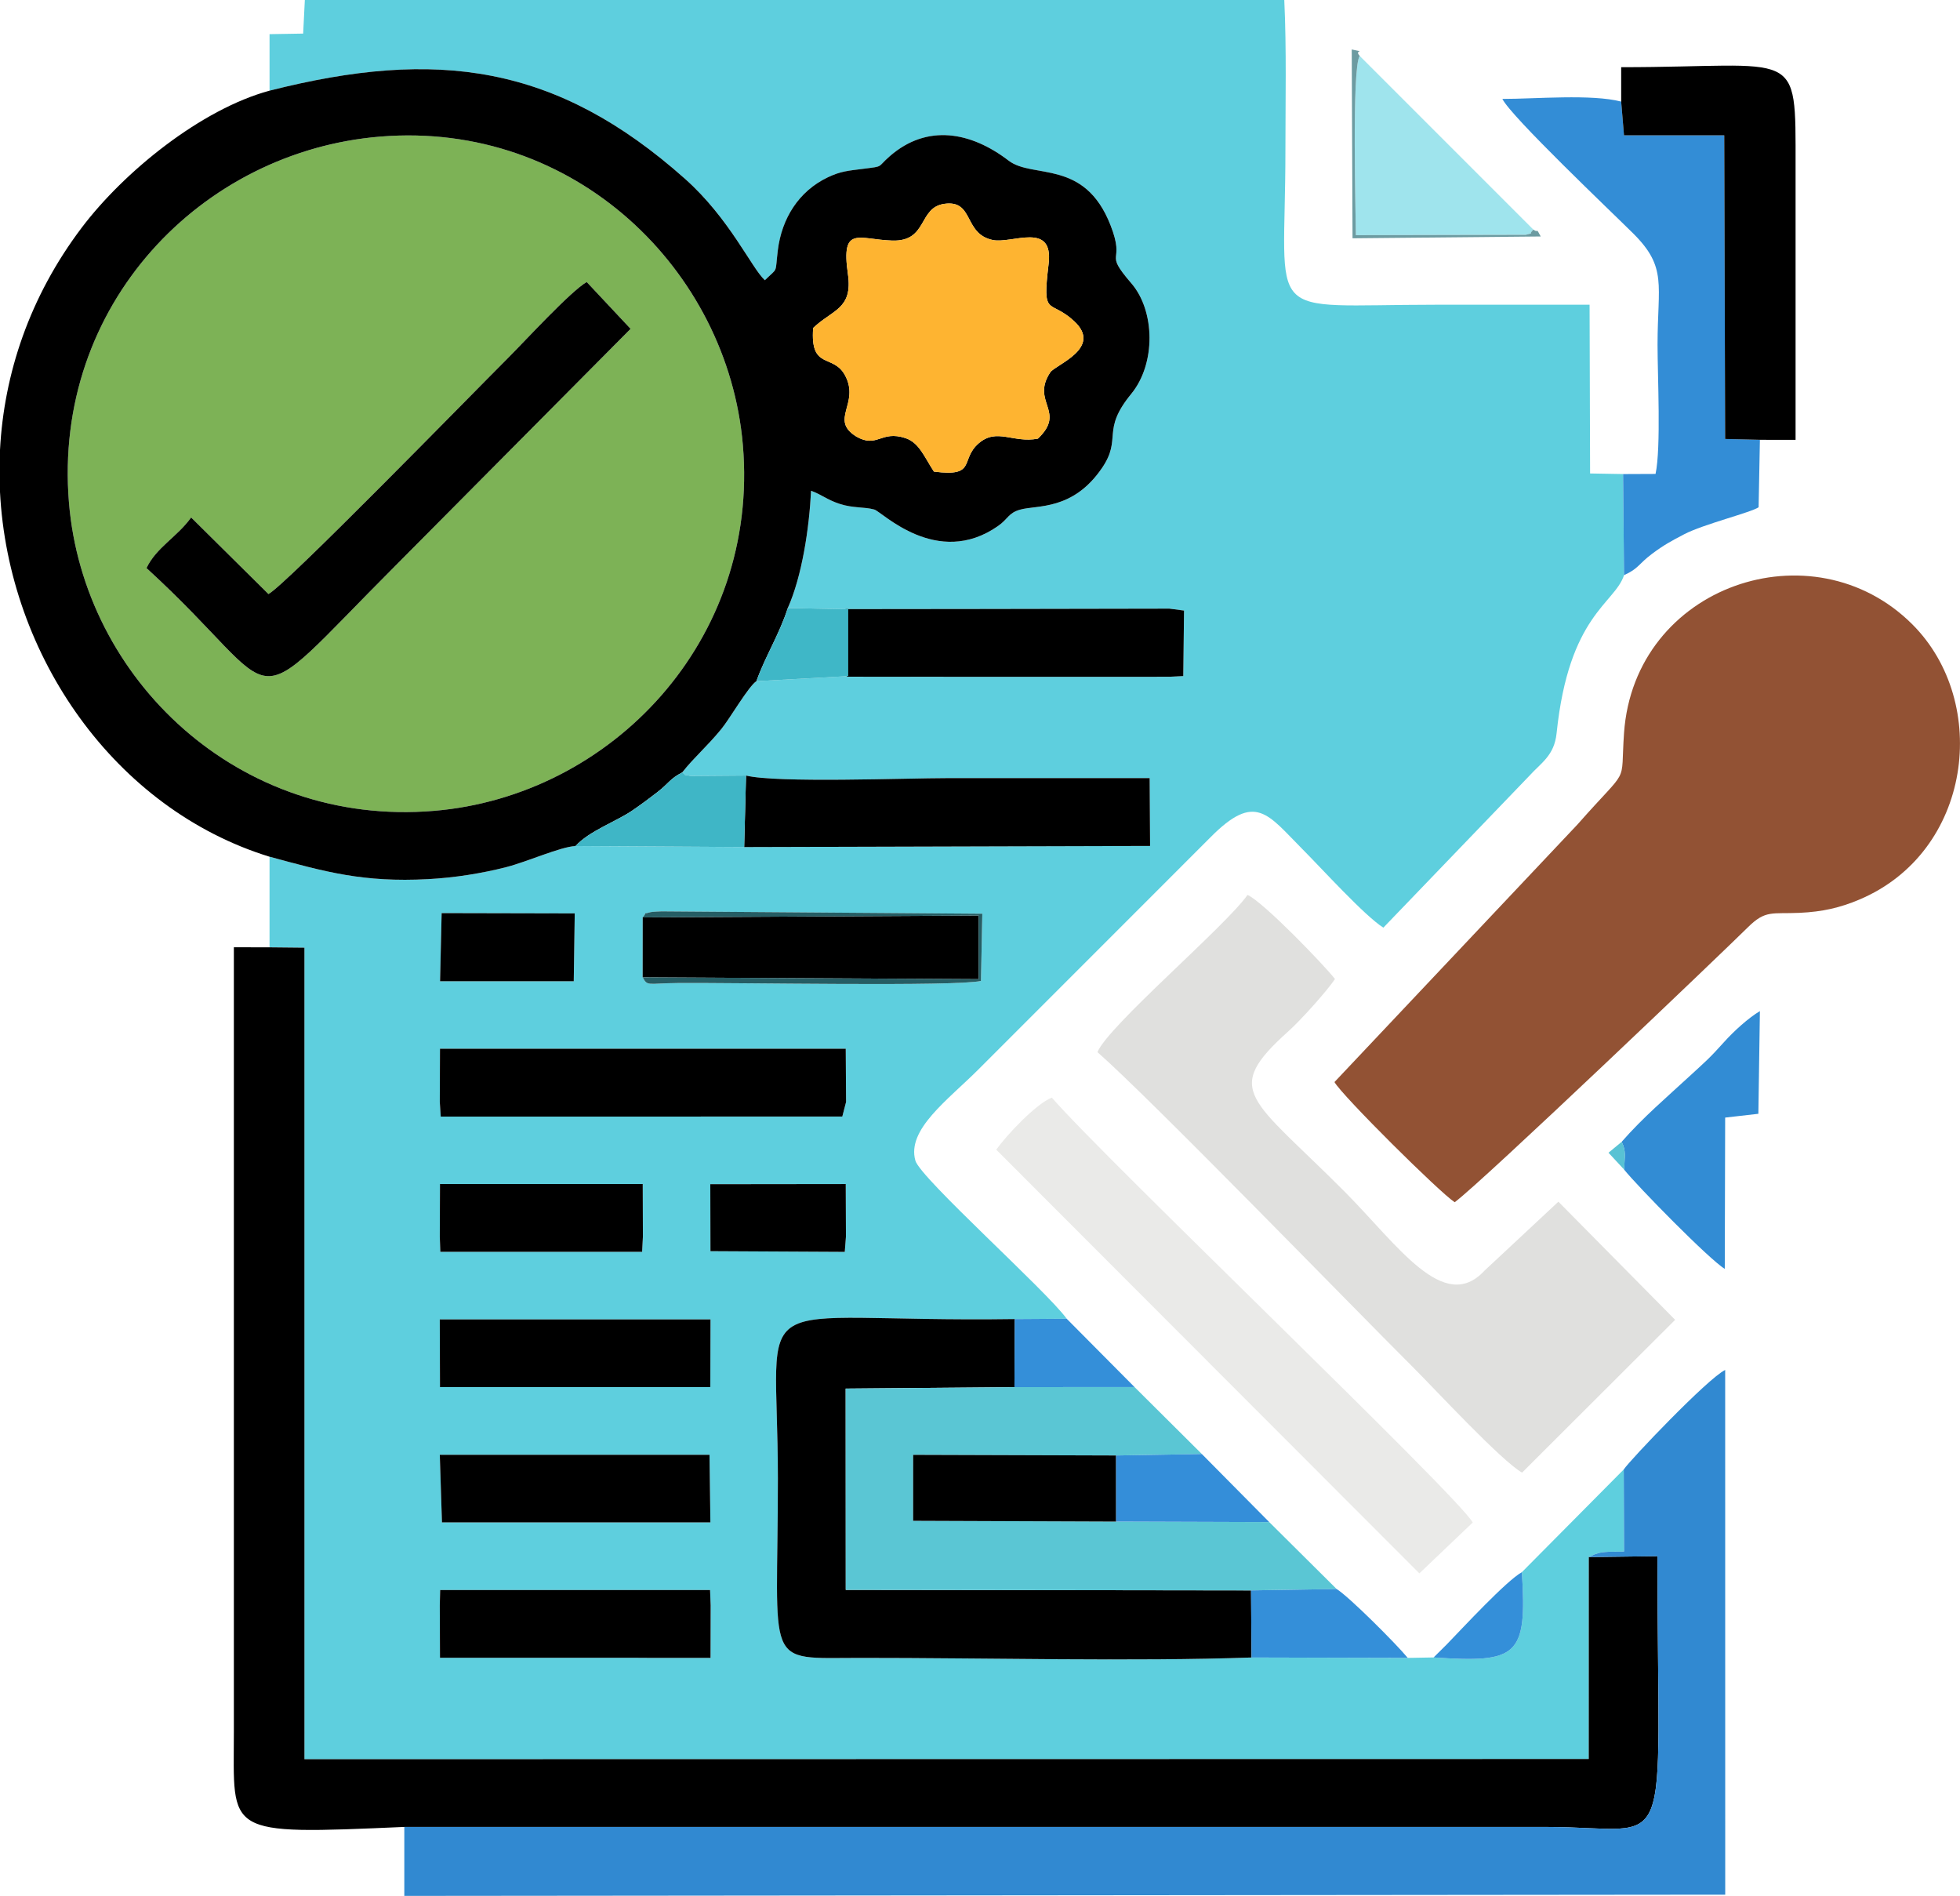 <?xml version="1.0" encoding="UTF-8"?>
<!DOCTYPE svg PUBLIC "-//W3C//DTD SVG 1.1//EN" "http://www.w3.org/Graphics/SVG/1.1/DTD/svg11.dtd">
<!-- Creator: CorelDRAW -->
<svg xmlns="http://www.w3.org/2000/svg" xml:space="preserve" width="20.221mm" height="19.557mm" version="1.1" style="shape-rendering:geometricPrecision; text-rendering:geometricPrecision; image-rendering:optimizeQuality; fill-rule:evenodd; clip-rule:evenodd"
viewBox="0 0 2007.98 1941.98"
 xmlns:xlink="http://www.w3.org/1999/xlink"
 xmlns:xodm="http://www.corel.com/coreldraw/odm/2003">
 <defs>
  <style type="text/css">
   <![CDATA[
    .fil2 {fill:black}
    .fil16 {fill:#255D64}
    .fil4 {fill:#3189D1}
    .fil11 {fill:#328CD4}
    .fil9 {fill:#338DD6}
    .fil14 {fill:#348ED9}
    .fil12 {fill:#348FD9}
    .fil13 {fill:#3FB6C6}
    .fil15 {fill:#3FB7C7}
    .fil18 {fill:#58C2D4}
    .fil6 {fill:#5AC6D4}
    .fil0 {fill:#5ECFDE}
    .fil17 {fill:#6C9BA1}
    .fil1 {fill:#7DB256}
    .fil3 {fill:#925234}
    .fil10 {fill:#9FE4ED}
    .fil5 {fill:#E0E0DE}
    .fil8 {fill:#EAEAE8}
    .fil7 {fill:#FEB431}
   ]]>
  </style>
 </defs>
 <g id="Capa_x0020_1">
  <g id="_1964434987104">
   <path class="fil0" d="M450.55 1644.39l0.4 -15.72 271.88 0 4.63 0 0.62 15.72 -0.13 53.81 -58.03 0 -24.23 -0.15 -194.93 0.02 -0.2 -53.68zm0 -154.26l276.33 0 0.91 69.28 -275.01 0 -2.23 -69.28zm-0.02 -138.66l277.38 0 -0.19 69.33 -276.97 0 -0.22 -69.33zm277.16 -138.49l138.75 -0.16 0.21 53.94 -1.21 15.55 -137.58 -0.71 -0.17 -68.62zm-276.94 -0.16l207.73 0 0.17 53.94 -0.79 15.5 -206.72 0 -0.58 -15.51 0.2 -53.93zm0 -138.62l415.69 0 0.35 54.53 -3.86 14.96 -411.4 0.02 -0.97 -15.02 0.2 -54.49zm207.71 -134.5c6.72,-7.81 -3.13,-2.11 7.9,-5.34 1.68,-0.49 9.42,-0.81 11.51,-0.86l328.5 2.45 -1.38 68.82c-25.21,5.99 -249.33,1.66 -310.59,2.17 -30.87,0.26 -30.88,3.7 -36,-5.86l0.06 -61.38zm-206 -4.39l136.36 0.3 -1.01 69.49 -136.97 0 1.62 -69.79zm413.85 -311.4l140.78 -0.15 190.9 -0.34 15.05 1.99 -0.77 67.1 -14.32 0.71 -190.86 0.03 -139.45 -0.09 -1.33 -15.21 0 -54.03zm-590.16 -588.94l0 57.89c171.57,-43.52 293.9,-26.93 425.7,90.35 45.7,40.65 68.19,91.48 81.75,103.81 14.05,-13.73 10.23,-5.77 13.3,-30.74 4,-32.52 21.38,-60.34 50.93,-74.52 13.46,-6.45 20.8,-6.83 37.2,-8.92 20.81,-2.66 13.13,-1.11 26.45,-12.76 38.42,-33.56 83.24,-25.09 121.82,4.43 24.87,19.04 77.75,-2.12 104.4,66.12 16.08,41.15 -8.31,25.15 21.44,59.67 24.21,28.09 25.27,82.13 -0.21,113.18 -31.12,37.93 -9.12,45.24 -29.81,75.71 -29.89,44.01 -66.61,37.96 -83.87,42.81 -12.42,3.5 -12.19,9.44 -22.83,16.85 -62.5,43.58 -118.94,-14.8 -126.7,-16.94 -10.54,-2.91 -21.62,-1.25 -35.49,-5.79 -12.7,-4.15 -17.55,-9.02 -29.28,-13.47 -1.9,38.64 -9.29,87.53 -23.85,120.16l61.89 1.22 -0.01 68.51 -94.03 5.17c-7.93,4.97 -27.55,38.87 -36.01,49.13 -15.53,18.83 -27.56,28.59 -39.98,44.3 7.47,5.66 -3.01,0.88 8.58,3.66l56.76 -0.44c31.22,7.81 164.09,2.63 206.23,2.63 68.73,0 137.46,0 207.27,-0.01l0.44 69.48 -415.84 1.15 -172.75 -1.02c-15.34,0.7 -49.16,15.99 -70.9,21.58 -25.19,6.46 -53.11,10.88 -80.08,12.32 -66.69,3.55 -105.16,-7.44 -162.54,-22.97l0 92.81 35.75 0.36 0.02 831.28 1315.74 -0.22 0.06 -206.84 6.14 -2.87c5.55,-1.54 3,-1.42 10.63,-2.33 4.38,-0.53 13.81,-0.13 19.34,-0.48l-0.32 -84.06 -104.37 105.22c5.58,86.34 -4.63,93.13 -90.4,87.33l-26.49 0.48 -160.07 -0.41c-118.65,4.24 -275.26,0.35 -400.96,0.43 -100.26,0.07 -84.22,11.98 -84.26,-183.78 -0.03,-202.73 -39.32,-159.29 242.66,-163.32l53.21 -0.35c-20.66,-28.6 -149.93,-143.93 -155.03,-161.96 -9.02,-31.91 33.12,-61.93 64.54,-93.34l237.53 -237.59c46.53,-47.11 58.84,-23.82 94.81,12.24 19.23,19.27 63.59,68.21 82.57,80.05l149.38 -155.35c12.26,-13.61 25.69,-20.76 28.08,-43.74 12.61,-121.54 59.39,-132.43 69.1,-161.97l-0.97 -103.56 -33.81 -0.6 -0.53 -172.84c-52.82,0 -105.65,-0.01 -158.46,0 -179.13,0.03 -153.15,20.44 -153.15,-158.04 0,-50.9 1.23,-103.37 -1.16,-154.08l-1003.42 0 -1.72 34.38 -34.42 0.58z"/>
   <path class="fil1" d="M275.03 608.48c17.54,-9.12 205.02,-201.41 245.8,-242.19 17.5,-17.51 63.62,-67.83 80.24,-77.44l44.95 47.97 -240.93 242.66c-162.21,162.35 -106.55,138.08 -255,2.39 10.05,-21.16 31.37,-31.83 45.72,-51.83l79.22 78.45zm114.57 -468.6c-183.6,14.98 -335.65,172.78 -318.96,374.88 14.88,180.23 173.31,332.58 374,315.78 181.51,-15.2 333.63,-174.53 316.39,-374.92 -15.41,-179.18 -172.42,-331.97 -371.42,-315.74z"/>
   <path class="fil2" d="M389.61 139.88c199.01,-16.24 356.01,136.56 371.42,315.74 17.24,200.39 -134.88,359.72 -316.39,374.92 -200.69,16.8 -359.12,-135.55 -374,-315.78 -16.68,-202.1 135.37,-359.9 318.96,-374.88zm-389.61 363.46l0 -42.5c4.06,-77.89 30.2,-156.71 83.48,-227.35 43.56,-57.75 122.58,-121.62 192.65,-140.65 171.57,-43.52 293.9,-26.93 425.7,90.35 45.7,40.65 68.19,91.48 81.75,103.81 14.05,-13.73 10.23,-5.77 13.3,-30.74 4,-32.52 21.38,-60.34 50.93,-74.52 13.46,-6.45 20.8,-6.83 37.2,-8.92 20.81,-2.66 13.13,-1.11 26.45,-12.76 38.42,-33.56 83.24,-25.09 121.82,4.43 24.87,19.04 77.75,-2.12 104.4,66.12 16.08,41.15 -8.31,25.15 21.44,59.67 24.21,28.09 25.27,82.13 -0.21,113.18 -31.12,37.93 -9.12,45.24 -29.81,75.71 -29.89,44.01 -66.61,37.96 -83.87,42.81 -12.42,3.5 -12.19,9.44 -22.83,16.85 -62.5,43.58 -118.94,-14.8 -126.7,-16.94 -10.54,-2.91 -21.62,-1.25 -35.49,-5.79 -12.7,-4.15 -17.55,-9.02 -29.28,-13.47 -1.9,38.64 -9.29,87.53 -23.85,120.16 -8.76,27.22 -23.07,49.43 -32.14,74.9 -7.93,4.97 -27.55,38.87 -36.01,49.13 -15.53,18.83 -27.56,28.59 -39.98,44.3 -13.24,7.03 -12.99,10.49 -25.41,20.2 -7.96,6.22 -16.35,12.42 -25.76,18.89 -15.89,10.92 -44.6,21.15 -58.15,36.37 -15.34,0.7 -49.16,15.99 -70.9,21.58 -25.19,6.46 -53.11,10.88 -80.08,12.32 -66.69,3.55 -105.16,-7.44 -162.54,-22.97 -158.09,-48.7 -267.72,-205.23 -276.14,-374.19zm833.07 -167.43c19.44,-18.64 40.82,-19.23 35.63,-55.06 -7.36,-50.68 11.04,-35.47 45.41,-34.44 36.76,1.11 26.17,-33.92 53.52,-37.66 30.47,-4.17 19.17,30.63 49.32,37.06 19.73,4.21 62.61,-19.54 57.33,24.44 -6.74,56.25 0.75,35.17 26.14,58.67 29.81,27.58 -19.3,44.65 -24.46,52.47 -20.15,30.6 16.83,39.98 -12.68,67.92 -25.5,4.82 -41.97,-11.42 -60.69,4.82 -19.46,16.88 -1.52,34.68 -45.82,28.9 -9.98,-15.24 -15.08,-29.66 -29.22,-34.31 -25.19,-8.29 -28.76,10.78 -50.3,-1.58 -27.87,-17.39 3.83,-33.46 -11.33,-62.33 -12.14,-23.13 -36.09,-5.18 -32.85,-48.89z"/>
   <path class="fil2" d="M414.2 1871.34l1169.5 0.01c134.57,0 114.32,43.3 114.32,-277.36l-70.32 0.92 -0.06 206.84 -1315.74 0.22 -0.02 -831.28 -35.75 -0.36 -36.54 -0.05 0 804.04c-0.01,104.67 -11.46,105.16 174.61,97.01z"/>
   <path class="fil3" d="M1367.14 1108.36c8.32,14.47 107.73,113.07 123.17,123.09 29.92,-22.4 276.74,-258.18 300.37,-281.64 18.16,-18.01 24.71,-13.51 52.9,-14.8 23.63,-1.08 41.35,-5.21 60.99,-13.46 115.97,-48.69 134.69,-202.01 54.58,-282.04 -101.83,-101.71 -284.81,-40.22 -295.37,111.39 -3.89,55.95 6.87,31.64 -47.62,93.54l-249.02 263.91z"/>
   <path class="fil4" d="M1663.5 1505.18l0.32 84.06c-5.53,0.35 -14.96,-0.05 -19.34,0.48 -7.63,0.91 -5.07,0.79 -10.63,2.33l-6.14 2.87 70.32 -0.92c0,320.65 20.25,277.36 -114.32,277.36l-1169.5 -0.01 0 70.64 1353.25 -1.27 -0.05 -537.47c-17.75,8.49 -97.98,92.8 -103.91,101.93z"/>
   <path class="fil5" d="M1124.31 1077.68c54.72,48.08 256.21,255.89 324.48,323.98 20.86,20.8 89.84,95.29 110.56,106.72l156.79 -156.49 -119.6 -121 -75.56 70.5c-41.72,45.36 -89.06,-26.13 -143.17,-80.52 -96.44,-96.95 -126.77,-102.85 -57.59,-164.81 12.21,-10.93 39.25,-40.92 47.44,-53.27 -11.55,-14.8 -73.3,-78.76 -89.56,-86.14 -23.43,32.99 -142.62,133.94 -153.78,161.04z"/>
   <path class="fil2" d="M1282.15 1697.79l-0.48 -68.75 -415.2 -0.54 -0.1 -206.18 172.92 -1.51 0.3 -69.7c-281.98,4.03 -242.69,-39.41 -242.66,163.32 0.04,195.75 -16.01,183.85 84.26,183.78 125.69,-0.08 282.3,3.81 400.96,-0.43z"/>
   <polygon class="fil6" points="1281.67,1629.05 1369.33,1627.62 1300.3,1559.07 1143.46,1558.56 935.49,1557.78 935.51,1490.2 1143.43,1490.85 1231.26,1489.34 1162.28,1420.74 1039.3,1420.82 866.38,1422.33 866.48,1628.51 "/>
   <path class="fil7" d="M833.07 335.91c-3.24,43.7 20.7,25.76 32.85,48.89 15.16,28.87 -16.54,44.94 11.33,62.33 21.54,12.36 25.1,-6.71 50.3,1.58 14.14,4.65 19.24,19.07 29.22,34.31 44.3,5.78 26.35,-12.02 45.82,-28.9 18.72,-16.24 35.19,0 60.69,-4.82 29.51,-27.94 -7.47,-37.32 12.68,-67.92 5.15,-7.82 54.27,-24.89 24.46,-52.47 -25.38,-23.49 -32.88,-2.41 -26.14,-58.67 5.28,-43.98 -37.6,-20.23 -57.33,-24.44 -30.16,-6.42 -18.86,-41.23 -49.32,-37.06 -27.36,3.74 -16.76,38.78 -53.52,37.66 -34.37,-1.03 -52.77,-16.25 -45.41,34.44 5.19,35.83 -16.19,36.42 -35.63,55.06z"/>
   <path class="fil8" d="M1020.62 1177.59l433.49 434.02 54.68 -52.1c-16.06,-28.41 -375.97,-371.59 -431.24,-435.23 -16.63,6.63 -46.67,38.93 -56.93,53.3z"/>
   <path class="fil9" d="M1662.81 485.56l0.97 103.56c15.03,-6.77 14.76,-11.41 28.62,-21.8 12.26,-9.19 20.02,-13.3 32.9,-20.05 19.74,-10.35 68.8,-22.39 76.36,-27.72l1.33 -69.08 -35.62 -0.83 -0.92 -311.04 -102.7 -0.01 -2.89 -34.56c-30.21,-7.89 -87.77,-2.73 -121.7,-2.73 8.94,18.17 111.41,115.33 134.08,137.86 35,34.79 24.9,52.21 24.88,113.91 -0.01,32.03 3.71,105.3 -2.05,132.36l-33.27 0.14z"/>
   <path class="fil2" d="M275.03 608.48l-79.22 -78.45c-14.35,20.01 -35.67,30.67 -45.72,51.83 148.45,135.68 92.8,159.95 255,-2.39l240.93 -242.66 -44.95 -47.97c-16.62,9.61 -62.75,59.94 -80.24,77.44 -40.78,40.78 -228.26,233.08 -245.8,242.19z"/>
   <path class="fil2" d="M1660.86 104.03l2.89 34.56 102.7 0.01 0.92 311.04 35.62 0.83 36.54 0.06c0,-93.4 0,-186.8 0,-280.2 0.01,-124.12 4.59,-101.53 -178.67,-101.53l0 35.22z"/>
   <path class="fil2" d="M762.4 867.63l415.84 -1.15 -0.44 -69.48c-69.81,0.01 -138.54,0.01 -207.27,0.01 -42.13,0 -175.01,5.17 -206.23,-2.63l-1.91 73.25z"/>
   <polygon class="fil2" points="450.55,1128.67 451.52,1143.7 862.92,1143.68 866.79,1128.71 866.44,1074.19 450.75,1074.19 "/>
   <polygon class="fil2" points="866.3,677.93 867.63,693.14 1007.08,693.23 1197.93,693.2 1212.25,692.49 1213.03,625.4 1197.97,623.41 1007.08,623.75 866.3,623.9 "/>
   <polygon class="fil2" points="658.39,1001.06 1002.57,1002.96 1002.57,937.76 658.45,939.68 "/>
   <polygon class="fil2" points="450.75,1698.07 645.67,1698.05 669.9,1698.2 727.93,1698.2 728.06,1644.39 727.45,1628.67 722.82,1628.67 450.94,1628.67 450.55,1644.39 "/>
   <polygon class="fil2" points="450.75,1420.79 727.72,1420.79 727.9,1351.46 450.53,1351.46 "/>
   <polygon class="fil2" points="452.78,1559.41 727.79,1559.41 726.88,1490.13 450.55,1490.13 "/>
   <path class="fil10" d="M1570.92 235.18l-177.95 -177.95c-8.37,12.39 -3.91,168.12 -3.91,183.64l174.03 -0.39c11.74,-3.35 0.71,1.69 7.82,-5.3z"/>
   <path class="fil11" d="M1661.36 1169.57c4.78,9.89 2.95,14.19 2.57,28.5 13.49,16.91 87.74,92.58 103.07,101.61l0.4 -154.94 34.02 -3.89 1.57 -105.18c-11.79,6.96 -27.02,20.85 -36.84,31.85 -15.14,16.96 -20.27,21.03 -34.67,34.31 -23.73,21.89 -48.46,42.92 -70.13,67.74z"/>
   <polygon class="fil2" points="450.55,1266.74 451.12,1282.25 657.85,1282.25 658.64,1266.75 658.47,1212.81 450.75,1212.81 "/>
   <polygon class="fil2" points="1143.46,1558.56 1143.43,1490.85 935.51,1490.2 935.49,1557.78 "/>
   <polygon class="fil2" points="727.85,1281.58 865.44,1282.3 866.65,1266.75 866.44,1212.81 727.69,1212.97 "/>
   <polygon class="fil2" points="450.84,1005.08 587.8,1005.08 588.81,935.59 452.45,935.29 "/>
   <path class="fil12" d="M1282.15 1697.79l160.07 0.41c-12.3,-14.89 -60.55,-63.08 -72.9,-70.58l-87.65 1.43 0.48 68.75z"/>
   <path class="fil13" d="M589.65 866.61l172.75 1.02 1.91 -73.25 -56.76 0.44c-11.59,-2.78 -1.11,2 -8.58,-3.66 -13.24,7.03 -12.99,10.49 -25.41,20.2 -7.96,6.22 -16.35,12.42 -25.76,18.89 -15.89,10.92 -44.6,21.15 -58.15,36.37z"/>
   <polygon class="fil14" points="1143.46,1558.56 1300.3,1559.07 1231.26,1489.34 1143.43,1490.85 "/>
   <polygon class="fil12" points="1039.3,1420.82 1162.28,1420.74 1092.8,1350.78 1039.6,1351.13 "/>
   <path class="fil15" d="M774.95 697.72l94.03 -5.17 0.01 -68.51 -61.89 -1.22c-8.76,27.22 -23.07,49.43 -32.14,74.9z"/>
   <path class="fil12" d="M1468.72 1697.72c85.78,5.81 95.98,-0.98 90.4,-87.33 -15.83,8.78 -59.45,55.9 -77.18,74.22l-13.23 13.11z"/>
   <path class="fil16" d="M658.39 1001.06c5.11,9.56 5.12,6.12 36,5.86 61.26,-0.52 285.38,3.81 310.59,-2.17l1.38 -68.82 -328.5 -2.45c-2.09,0.05 -9.83,0.38 -11.51,0.86 -11.03,3.24 -1.18,-2.46 -7.9,5.34l344.12 -1.93 0 65.2 -344.18 -1.9z"/>
   <path class="fil17" d="M1570.92 235.18c-7.11,6.99 3.91,1.96 -7.82,5.3l-174.03 0.39c0,-15.52 -4.46,-171.24 3.91,-183.64 -6.42,-7.12 8.29,-2.92 -8.16,-6.6l0.82 193.42 192.79 -1.86c-5.44,-10.3 -1.74,-2.84 -7.51,-7.01z"/>
   <path class="fil18" d="M1663.93 1198.07c0.38,-14.31 2.2,-18.61 -2.57,-28.5l-13.48 11.16 16.05 17.34z"/>
  </g>
 </g>
</svg>
